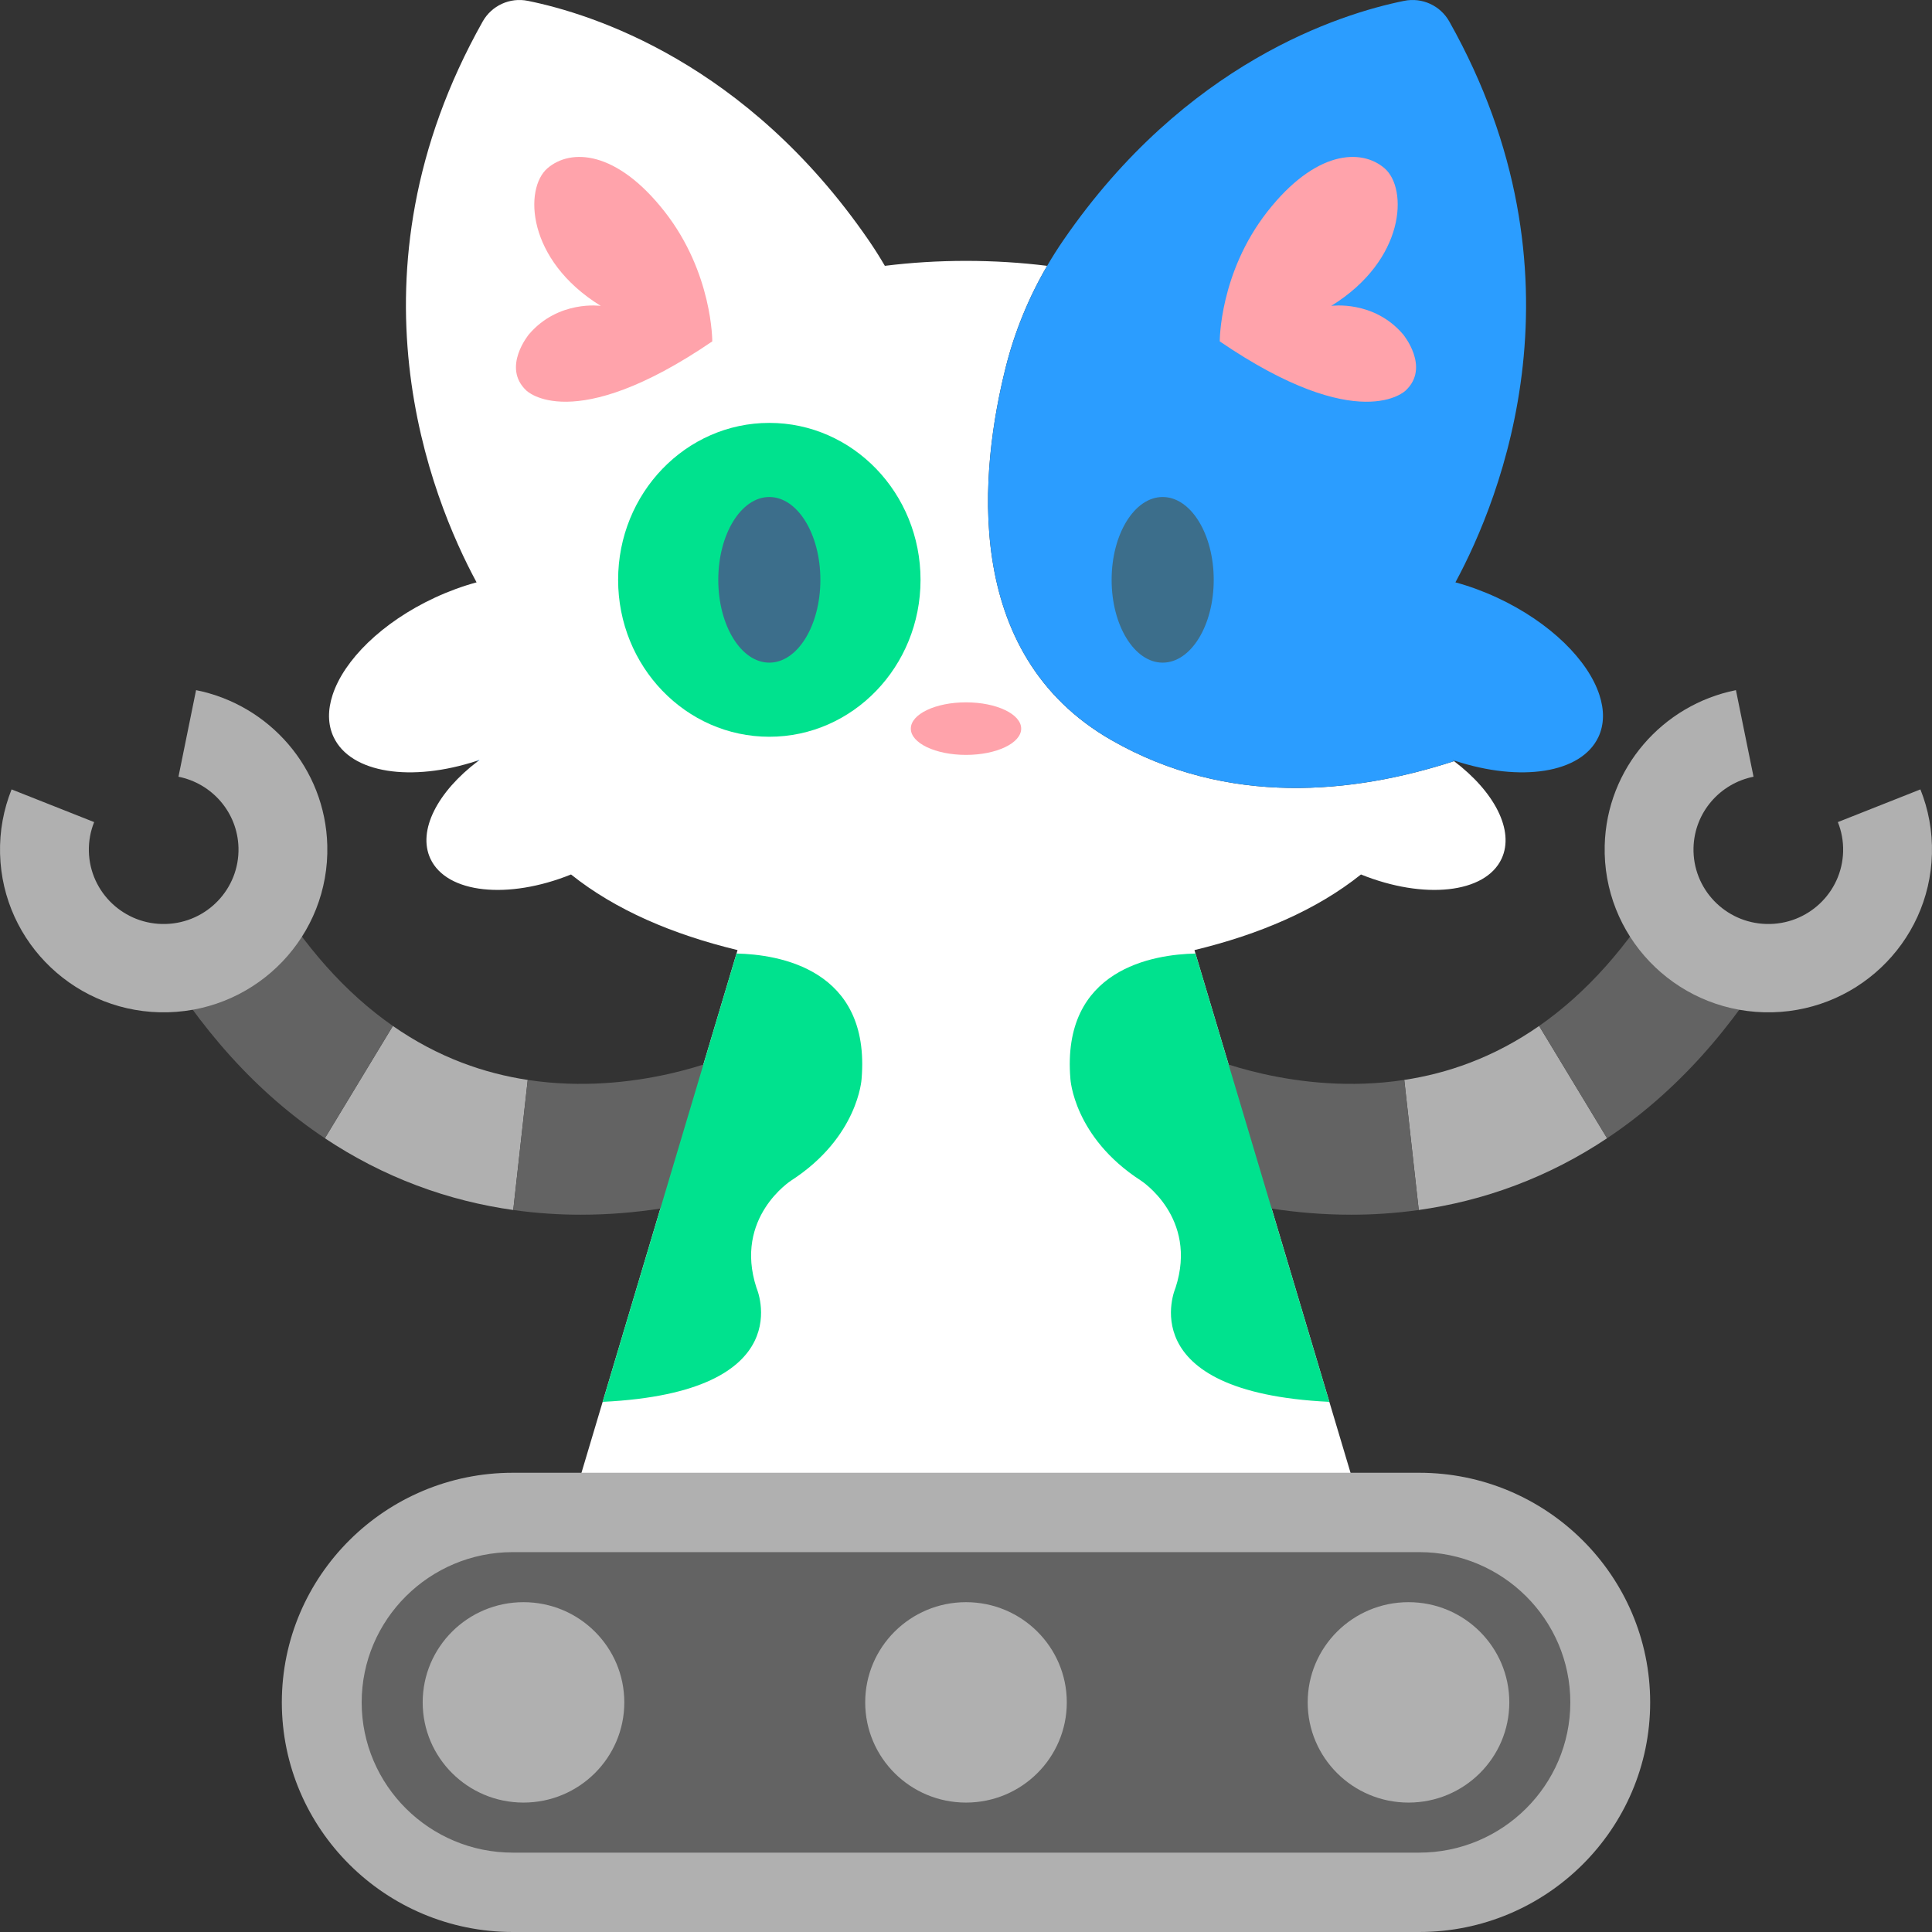 <svg width="64" height="64" viewBox="0 0 64 64" fill="none" xmlns="http://www.w3.org/2000/svg">
<rect x="0" y="0" width="64" height="64" fill="#333333" stroke="none"/>
<path d="M48.167 25.214C44.83 26.298 40.677 26.725 36.824 24.522C31.802 21.651 32.47 15.528 33.319 12.155C33.615 10.978 34.078 9.853 34.688 8.806C33.816 8.698 32.919 8.642 32 8.642C31.081 8.642 30.184 8.698 29.312 8.806C29.143 8.516 28.964 8.232 28.773 7.955C24.726 2.072 19.614 0.459 17.485 0.028C16.89 -0.093 16.287 0.185 15.99 0.712C11.267 9.107 14.29 16.52 15.787 19.291C15.335 19.414 14.872 19.582 14.41 19.796C13.528 20.205 12.77 20.727 12.186 21.291C11.611 21.848 11.205 22.445 11.018 23.019C10.855 23.516 10.854 23.995 11.05 24.413C11.617 25.621 13.632 25.915 15.799 25.203C15.827 25.194 15.855 25.185 15.884 25.175C15.866 25.188 15.85 25.201 15.833 25.214C14.498 26.224 13.82 27.512 14.259 28.448C14.799 29.6 16.835 29.808 18.916 28.968C20.39 30.146 22.28 30.953 24.432 31.473L18.192 52.371H32H45.808L39.568 31.473C41.719 30.953 43.61 30.146 45.084 28.968C47.165 29.808 49.201 29.6 49.741 28.448C50.18 27.512 49.502 26.224 48.167 25.214Z" fill="white"/>
<path d="M20.476 19.208C20.476 22.079 22.719 24.406 25.485 24.406C28.251 24.406 30.494 22.079 30.494 19.208C30.494 16.337 28.251 14.009 25.485 14.009C22.719 14.009 20.476 16.337 20.476 19.208Z" fill="#00E28E"/>
<path d="M15.301 35.202C16.038 35.484 16.771 35.666 17.482 35.774L17.002 40.083C15.969 39.937 14.894 39.68 13.804 39.269C12.733 38.866 11.72 38.344 10.762 37.706L13.014 33.986C13.737 34.49 14.5 34.896 15.301 35.202Z" fill="#B0B0B0"/>
<path d="M24.15 34.953L24.141 34.957L25.997 38.874C25.83 38.953 23.022 40.239 19.242 40.239C18.526 40.239 17.776 40.192 17.002 40.083L17.482 35.774C21.083 36.323 24.114 34.969 24.15 34.953Z" fill="#636363"/>
<path d="M5.003 31.335L8.89 29.363C10.074 31.354 11.453 32.899 13.014 33.986L10.762 37.706C8.523 36.214 6.597 34.085 5.003 31.335Z" fill="#636363"/>
<path d="M3.119 27.233C2.998 27.534 2.935 27.864 2.944 28.209C2.98 29.569 4.118 30.644 5.486 30.608C6.855 30.573 7.935 29.441 7.9 28.081C7.869 26.909 7.021 25.951 5.912 25.73L6.495 22.862C8.919 23.346 10.775 25.442 10.842 28.004C10.92 30.98 8.556 33.455 5.563 33.533C2.57 33.611 0.08 31.261 0.002 28.285C-0.018 27.531 0.12 26.809 0.384 26.15L3.119 27.233Z" fill="#B0B0B0"/>
<path d="M15.833 25.214C15.822 25.21 15.81 25.206 15.799 25.203C15.827 25.193 15.855 25.185 15.884 25.175C15.866 25.188 15.85 25.201 15.833 25.214Z" fill="#2B9DFF"/>
<path d="M52.982 23.019C52.795 22.445 52.389 21.848 51.814 21.291C51.23 20.727 50.472 20.205 49.59 19.796C49.128 19.582 48.665 19.414 48.213 19.291C49.71 16.52 52.733 9.107 48.01 0.712C47.714 0.185 47.11 -0.093 46.515 0.028C44.386 0.459 39.274 2.072 35.227 7.955C35.036 8.232 34.857 8.516 34.688 8.806C34.078 9.853 33.615 10.978 33.319 12.155C32.47 15.528 31.802 21.651 36.824 24.522C40.677 26.725 44.83 26.298 48.167 25.214C48.15 25.201 48.134 25.188 48.117 25.175C48.145 25.185 48.173 25.194 48.201 25.203C50.368 25.915 52.383 25.621 52.95 24.413C53.146 23.995 53.145 23.516 52.982 23.019Z" fill="#2B9DFF"/>
<path d="M48.699 35.202C47.962 35.484 47.229 35.666 46.518 35.774L46.998 40.083C48.031 39.937 49.106 39.68 50.196 39.269C51.266 38.866 52.28 38.344 53.237 37.706L50.986 33.986C50.263 34.49 49.5 34.896 48.699 35.202Z" fill="#B0B0B0"/>
<path d="M39.85 34.953L39.859 34.957L38.003 38.874C38.17 38.953 40.978 40.239 44.758 40.239C45.474 40.239 46.224 40.192 46.998 40.083L46.518 35.774C42.917 36.323 39.886 34.969 39.85 34.953Z" fill="#636363"/>
<path d="M58.996 31.335L55.11 29.363C53.926 31.354 52.547 32.899 50.986 33.986L53.237 37.706C55.477 36.214 57.403 34.085 58.996 31.335Z" fill="#636363"/>
<path d="M33.828 24.137C33.828 24.617 33.01 25.007 32 25.007C30.99 25.007 30.172 24.617 30.172 24.137C30.172 23.655 30.99 23.266 32 23.266C33.01 23.266 33.828 23.655 33.828 24.137Z" fill="#FFA3AB"/>
<path d="M40.206 19.208C40.206 20.723 39.449 21.951 38.515 21.951C37.581 21.951 36.824 20.723 36.824 19.208C36.824 17.693 37.581 16.464 38.515 16.464C39.449 16.464 40.206 17.693 40.206 19.208Z" fill="#3C6E8B"/>
<path d="M48.167 25.214C48.178 25.21 48.19 25.206 48.201 25.203C48.173 25.193 48.145 25.185 48.117 25.175C48.134 25.188 48.15 25.201 48.167 25.214Z" fill="#2B9DFF"/>
<path d="M40.406 11.309C40.406 11.309 40.391 9.044 41.982 7.012C43.574 4.98 45.092 4.908 45.866 5.575C46.64 6.243 46.567 8.609 44.099 10.133C44.099 10.133 45.501 9.93 46.479 11.076C46.479 11.076 47.385 12.165 46.567 12.934C46.567 12.934 45.048 14.473 40.406 11.309Z" fill="#FFA3AB"/>
<path d="M23.794 19.208C23.794 20.723 24.551 21.951 25.485 21.951C26.419 21.951 27.176 20.723 27.176 19.208C27.176 17.693 26.419 16.464 25.485 16.464C24.551 16.464 23.794 17.693 23.794 19.208Z" fill="#3C6E8B"/>
<path d="M23.595 11.309C23.595 11.309 23.609 9.044 22.018 7.012C20.426 4.98 18.908 4.908 18.134 5.575C17.36 6.243 17.433 8.609 19.901 10.133C19.901 10.133 18.499 9.93 17.521 11.076C17.521 11.076 16.616 12.165 17.433 12.934C17.433 12.934 18.952 14.473 23.595 11.309Z" fill="#FFA3AB"/>
<path d="M37.787 39.104C37.787 39.104 39.7 40.323 38.941 42.66C38.941 42.66 37.414 46.12 44.036 46.438L39.602 31.587C38.221 31.616 35.152 32.088 35.459 35.744C35.459 35.744 35.568 37.667 37.787 39.104Z" fill="#00E28E"/>
<path d="M26.213 39.104C26.213 39.104 24.3 40.323 25.059 42.66C25.059 42.66 26.586 46.12 19.964 46.438L24.398 31.587C25.779 31.616 28.848 32.088 28.541 35.744C28.541 35.744 28.432 37.667 26.213 39.104Z" fill="#00E28E"/>
<path d="M47.012 50.101H32H16.988C13.492 50.101 10.659 52.919 10.659 56.394C10.659 59.869 13.492 62.685 16.988 62.685H32H47.012C50.508 62.685 53.341 59.869 53.341 56.394C53.341 52.919 50.508 50.101 47.012 50.101Z" fill="#636363"/>
<path d="M14.002 56.393C14.002 58.227 15.497 59.713 17.341 59.713C19.186 59.713 20.681 58.227 20.681 56.393C20.681 54.56 19.186 53.074 17.341 53.074C15.497 53.074 14.002 54.56 14.002 56.393Z" fill="#B0B0B0"/>
<path d="M35.339 56.393C35.339 58.227 33.844 59.713 32 59.713C30.156 59.713 28.661 58.227 28.661 56.393C28.661 54.56 30.156 53.074 32 53.074C33.844 53.074 35.339 54.56 35.339 56.393Z" fill="#B0B0B0"/>
<path d="M60.881 27.233C61.002 27.534 61.065 27.864 61.056 28.209C61.02 29.569 59.882 30.644 58.514 30.608C57.145 30.573 56.065 29.441 56.1 28.081C56.131 26.909 56.979 25.951 58.088 25.73L57.505 22.862C55.081 23.346 53.225 25.442 53.158 28.004C53.08 30.98 55.444 33.455 58.437 33.533C61.43 33.611 63.92 31.261 63.998 28.285C64.018 27.531 63.88 26.809 63.616 26.15L60.881 27.233Z" fill="#B0B0B0"/>
<path d="M47.012 61.371H32H16.988C14.227 61.371 11.981 59.138 11.981 56.393C11.981 53.649 14.227 51.416 16.988 51.416H32H47.012C49.773 51.416 52.019 53.649 52.019 56.393C52.019 59.138 49.773 61.371 47.012 61.371ZM47.012 48.787H32H16.988C12.769 48.787 9.336 52.199 9.336 56.393C9.336 60.588 12.769 64 16.988 64H32H47.012C51.231 64 54.664 60.588 54.664 56.393C54.664 52.199 51.231 48.787 47.012 48.787Z" fill="#B0B0B0"/>
<path d="M49.998 56.393C49.998 58.227 48.503 59.713 46.659 59.713C44.814 59.713 43.319 58.227 43.319 56.393C43.319 54.56 44.814 53.074 46.659 53.074C48.503 53.074 49.998 54.56 49.998 56.393Z" fill="#B0B0B0"/>
</svg>
